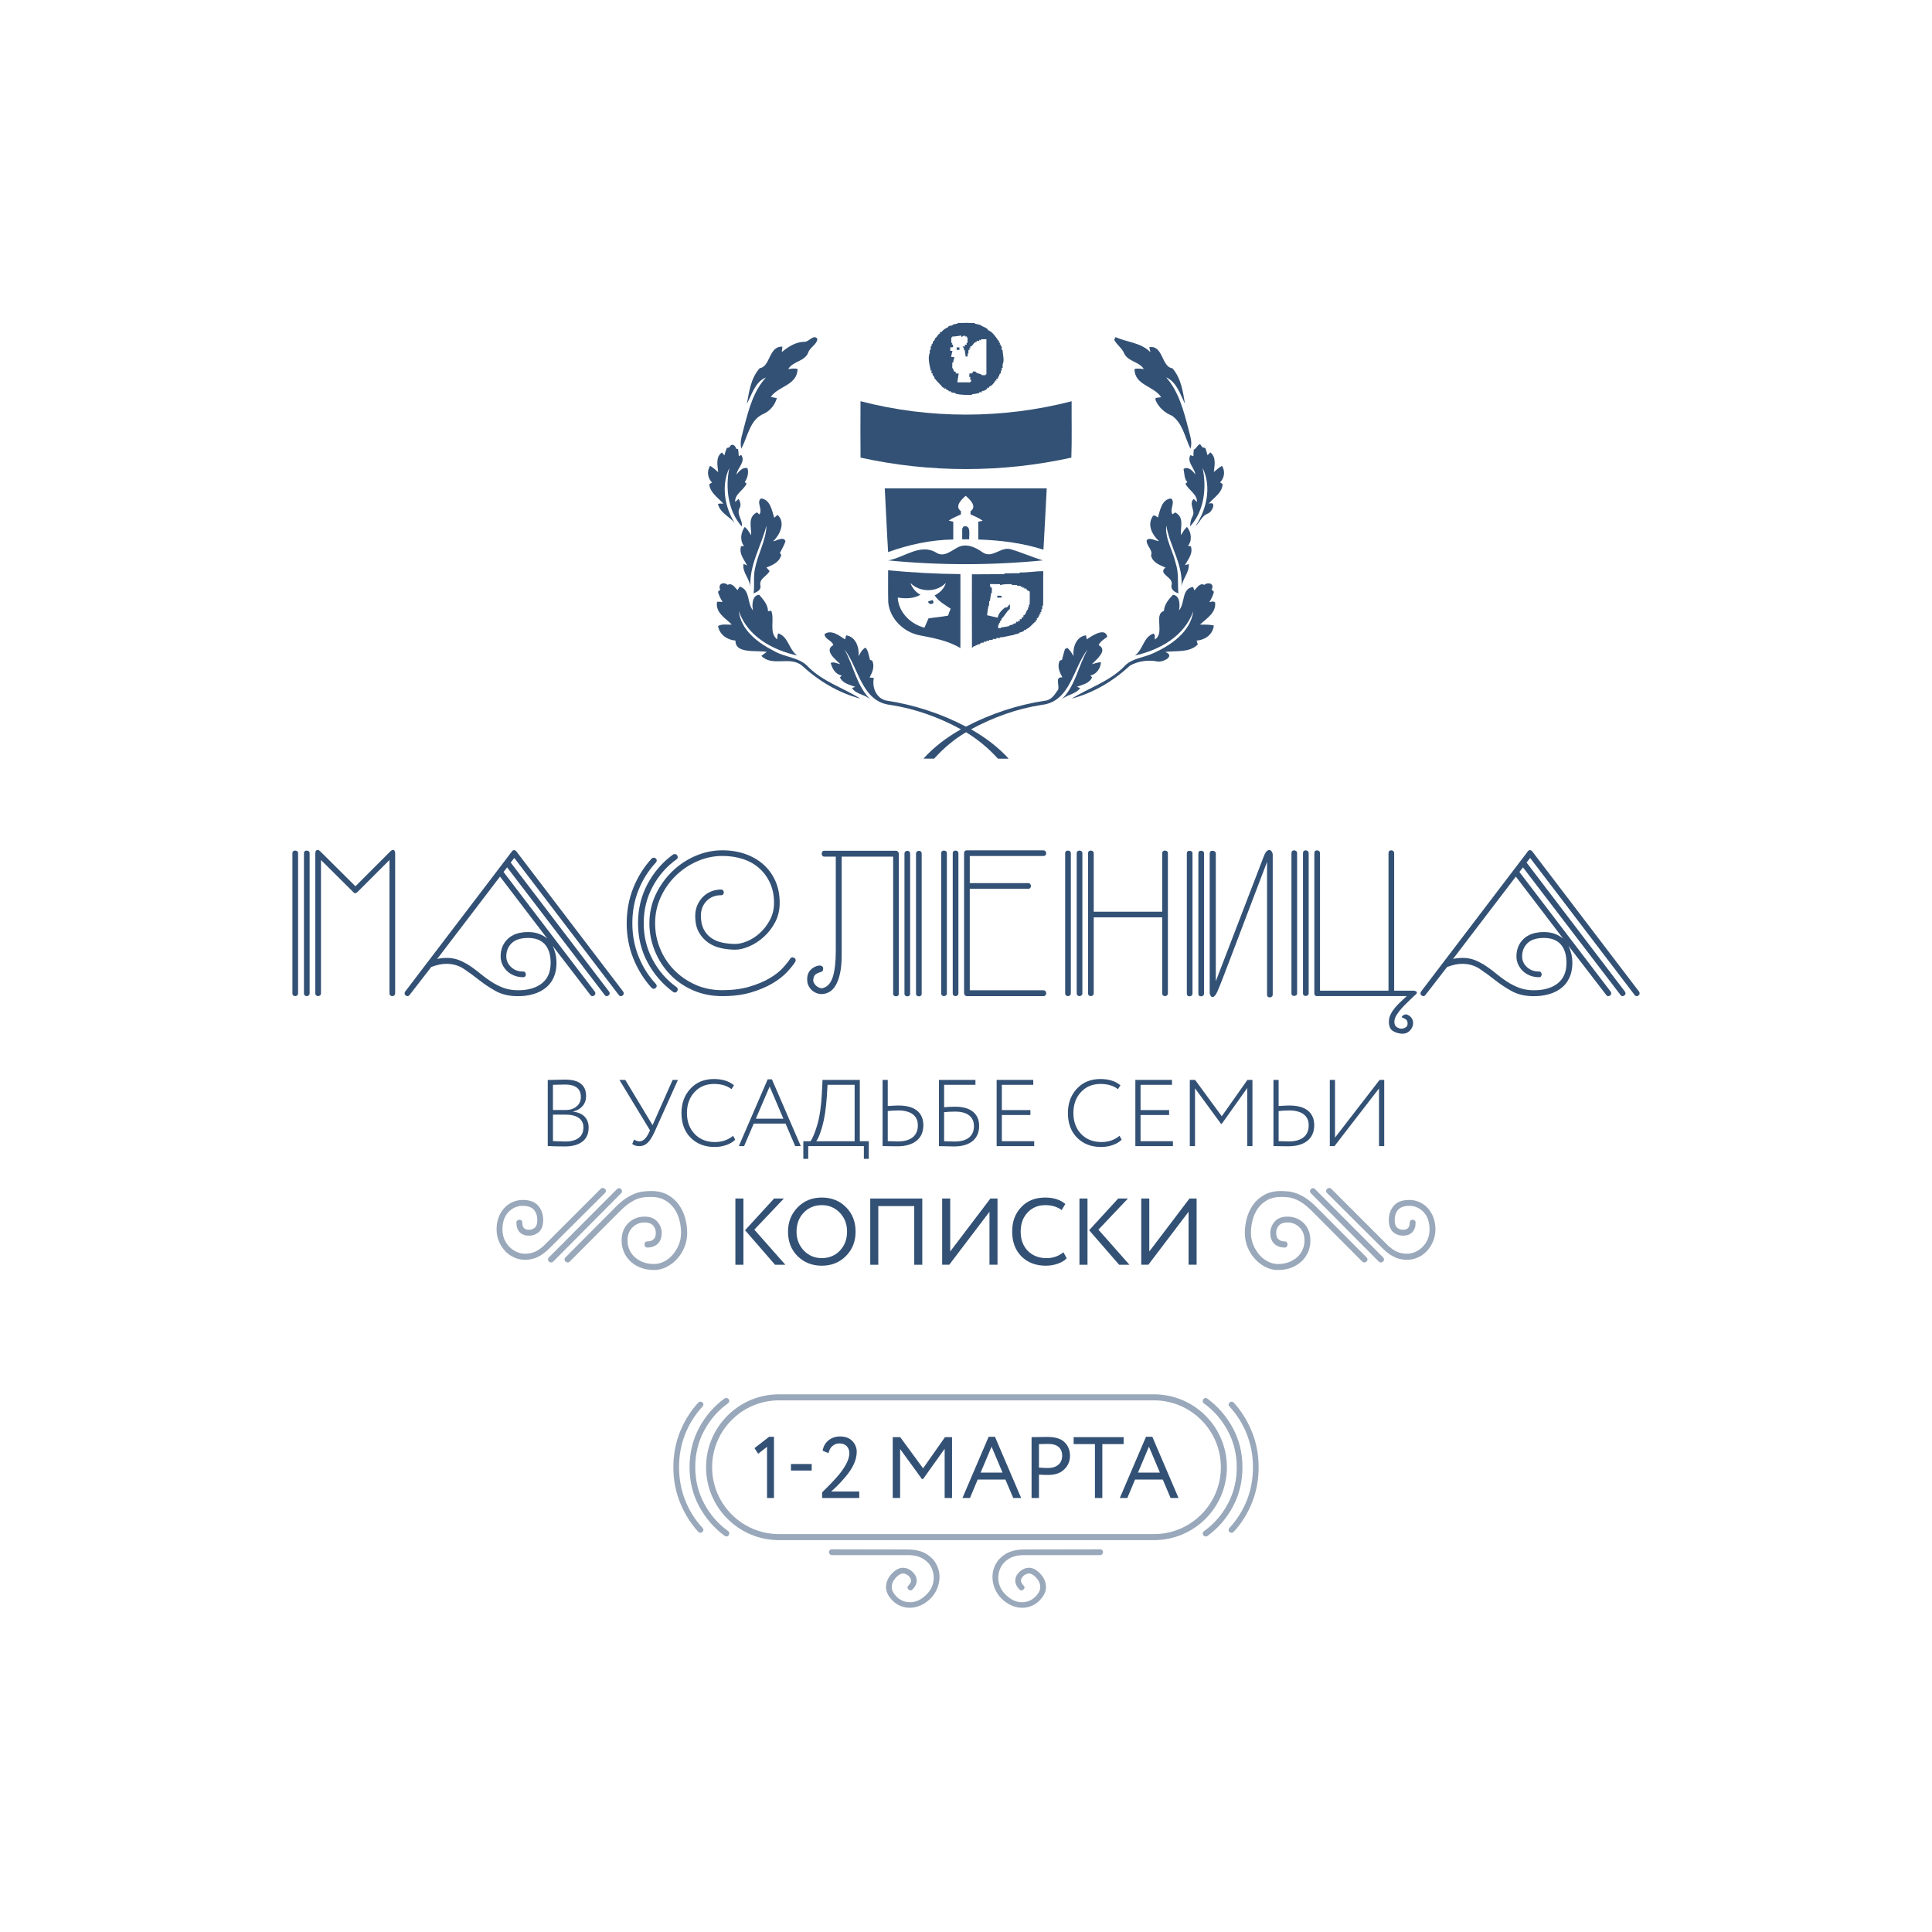 <?xml version="1.0" encoding="UTF-8"?>
<svg id="Layer_1" data-name="Layer 1" xmlns="http://www.w3.org/2000/svg" viewBox="0 0 800 800">
  <defs>
    <style>
      .cls-1 {
        opacity: .5;
      }

      .cls-2 {
        fill: #335175;
      }
    </style>
  </defs>
  <g>
    <path class="cls-2" d="m121.08,353.33c0-.41.12-.7.35-.87.23-.17.49-.26.78-.26s.57.09.83.26c.26.17.39.46.39.87v57.94c0,.41-.13.71-.39.91-.26.2-.54.3-.83.3s-.55-.1-.78-.3c-.23-.2-.35-.51-.35-.91v-57.94Zm7.13,57.94c0,.41-.13.71-.39.91-.26.2-.54.3-.83.3s-.55-.1-.78-.3c-.23-.2-.35-.51-.35-.91v-57.94c0-.41.12-.7.35-.87.23-.17.49-.26.78-.26s.57.09.83.26c.26.17.39.46.39.87v57.94Zm33.06-55.16l-13.31,13.31c-.29.29-.58.43-.87.43-.35,0-.61-.14-.78-.43l-13.4-13.31v55.16c0,.41-.13.71-.39.91-.26.2-.54.3-.83.3s-.55-.1-.78-.3c-.23-.2-.35-.51-.35-.91v-57.94c0-.93.35-1.39,1.04-1.39.29,0,.61.17.96.52l14.62,14.53,14.53-14.53c.35-.35.67-.52.96-.52.64,0,.96.46.96,1.39v57.94c0,.41-.13.71-.39.91-.26.2-.54.3-.83.3s-.55-.1-.78-.3c-.23-.2-.35-.51-.35-.91v-55.16Z"/>
    <path class="cls-2" d="m252.19,410.57c.17.29.26.52.26.7,0,.35-.13.64-.39.87-.26.23-.54.35-.83.35-.35,0-.64-.17-.87-.52l-40.37-52.81-1.48,1.91,37.76,49.5c.17.29.26.52.26.7,0,.35-.13.64-.39.87-.26.23-.54.35-.83.35-.35,0-.64-.17-.87-.52l-15.57-20.27c.46.99.84,2.06,1.13,3.22.29,1.16.43,2.44.43,3.83,0,2.26-.39,4.26-1.17,6-.78,1.74-1.89,3.18-3.31,4.31-1.42,1.13-3.1,1.99-5.05,2.57-1.94.58-4.08.87-6.39.87-3.6,0-6.66-.7-9.18-2.09-2.52-1.39-4.84-2.93-6.96-4.61-2.12-1.68-4.22-3.22-6.31-4.61-2.09-1.39-4.5-2.09-7.22-2.09-1.86,0-3.94.43-6.26,1.3l-8.96,11.57c-.29.35-.58.52-.87.52s-.57-.12-.83-.35c-.26-.23-.39-.52-.39-.87,0-.17.09-.41.26-.7l44.2-58.03c.23-.35.52-.52.87-.52s.67.17.96.52l44.2,58.03c.17.29.26.52.26.7,0,.35-.13.64-.39.87-.26.23-.54.35-.83.35-.35,0-.64-.17-.87-.52l-43.24-56.72-1.48,1.91,40.72,53.42Zm-45.15-47.59l-26.01,34.1c.7-.17,1.36-.29,2-.35.64-.06,1.28-.09,1.91-.09,1.97,0,3.75.33,5.35,1,1.59.67,3.12,1.49,4.57,2.48,1.45.99,2.87,2.06,4.26,3.22,1.39,1.16,2.86,2.23,4.39,3.22,1.54.99,3.19,1.81,4.96,2.48,1.77.67,3.78,1,6.05,1,4.18,0,7.47-.96,9.88-2.87,2.41-1.91,3.61-4.73,3.61-8.44,0-3.36-.8-5.93-2.39-7.7-1.6-1.77-3.9-2.65-6.92-2.65s-5.35.73-6.83,2.17c-1.48,1.45-2.22,3.28-2.22,5.48,0,1.68.65,3.15,1.96,4.39s2.97,1.87,5,1.87c.41,0,.7.13.87.39s.26.54.26.83-.09.55-.26.78c-.17.23-.46.35-.87.35-1.28,0-2.48-.22-3.61-.65-1.13-.43-2.12-1.04-2.96-1.83-.84-.78-1.51-1.7-2-2.74-.49-1.04-.74-2.17-.74-3.39,0-2.96.99-5.38,2.96-7.26,1.97-1.88,4.79-2.83,8.44-2.83,1.68,0,3.18.25,4.48.74,1.3.49,2.45,1.15,3.44,1.96l-19.58-25.67Z"/>
    <path class="cls-2" d="m271.59,357.15c-3.08,3.31-5.47,7.09-7.18,11.35-1.71,4.26-2.57,8.86-2.57,13.79s.85,9.45,2.57,13.75c1.71,4.29,4.1,8.09,7.18,11.4.23.35.35.61.35.78,0,.29-.13.57-.39.83-.26.26-.57.39-.91.39-.29,0-.58-.14-.87-.43-3.19-3.54-5.7-7.58-7.53-12.14-1.83-4.55-2.74-9.41-2.74-14.57s.91-10.11,2.74-14.66c1.83-4.55,4.33-8.57,7.53-12.05.29-.29.61-.44.96-.44.29,0,.57.12.83.35.26.23.39.52.39.87,0,.17-.12.44-.35.78Zm8.53-1.31c-4.12,2.96-7.41,6.73-9.87,11.31-2.47,4.58-3.7,9.63-3.7,15.14s1.23,10.48,3.7,15.09c2.46,4.61,5.76,8.4,9.87,11.35.35.29.52.61.52.96s-.12.65-.35.91c-.23.26-.52.39-.87.39-.23,0-.46-.09-.7-.26-4.41-3.25-7.93-7.32-10.57-12.22-2.64-4.9-3.96-10.31-3.96-16.23s1.32-11.34,3.96-16.27c2.64-4.93,6.16-8.99,10.57-12.18.17-.12.41-.17.7-.17.35,0,.64.13.87.39.23.26.35.54.35.83,0,.41-.17.73-.52.96Zm49.16,42.46c-.81,1.28-1.99,2.73-3.52,4.35-1.54,1.62-3.54,3.16-6,4.61-2.47,1.45-5.41,2.68-8.83,3.7-3.42,1.01-7.37,1.52-11.83,1.52s-8.56-.83-12.27-2.48c-3.71-1.65-6.89-3.87-9.53-6.66-2.64-2.78-4.7-6-6.18-9.66-1.48-3.65-2.22-7.45-2.22-11.4,0-4.18.86-8.09,2.57-11.75,1.71-3.65,3.97-6.86,6.79-9.61,2.81-2.75,6.03-4.92,9.66-6.48,3.62-1.57,7.35-2.35,11.18-2.35,3.42,0,6.58.51,9.48,1.52,2.9,1.02,5.41,2.47,7.53,4.35,2.12,1.89,3.77,4.16,4.96,6.83,1.19,2.67,1.78,5.68,1.78,9.05,0,3.02-.64,5.71-1.91,8.09-1.28,2.38-2.86,4.41-4.74,6.09-1.88,1.68-3.89,2.97-6,3.87-2.12.9-4.02,1.35-5.7,1.35-2.03,0-4.03-.22-6-.65-1.97-.44-3.74-1.2-5.31-2.31-1.57-1.1-2.84-2.54-3.83-4.31-.99-1.77-1.48-4.02-1.48-6.74,0-1.57.27-3,.83-4.31.55-1.31,1.3-2.45,2.26-3.44.96-.99,2.09-1.75,3.39-2.31,1.31-.55,2.71-.83,4.22-.83.41,0,.7.13.87.39.17.26.26.54.26.83s-.09.55-.26.78c-.17.23-.46.35-.87.35-2.44,0-4.44.8-6,2.39-1.57,1.6-2.35,3.64-2.35,6.13,0,2.2.38,4.04,1.13,5.52.75,1.48,1.78,2.68,3.09,3.61,1.31.93,2.83,1.58,4.57,1.96,1.74.38,3.57.57,5.48.57,1.45,0,3.1-.39,4.96-1.17,1.86-.78,3.6-1.91,5.22-3.39,1.62-1.48,3-3.28,4.13-5.39,1.13-2.12,1.7-4.48,1.7-7.09,0-2.96-.52-5.62-1.57-8-1.04-2.38-2.5-4.42-4.35-6.13-1.86-1.71-4.1-3.02-6.74-3.92-2.64-.9-5.55-1.35-8.74-1.35-3.54,0-6.98.73-10.31,2.17-3.34,1.45-6.31,3.44-8.92,5.96-2.61,2.52-4.7,5.48-6.26,8.87-1.57,3.39-2.35,7-2.35,10.83s.68,7.15,2.04,10.48c1.36,3.34,3.28,6.28,5.74,8.83,2.46,2.55,5.39,4.6,8.79,6.13,3.39,1.54,7.15,2.31,11.27,2.31s7.96-.48,11.18-1.44c3.22-.96,5.97-2.1,8.27-3.44,2.29-1.33,4.13-2.75,5.52-4.26,1.39-1.51,2.44-2.81,3.13-3.92.23-.35.55-.52.96-.52.35,0,.65.12.91.35.26.23.39.52.39.87,0,.17-.06.38-.17.61Z"/>
    <path class="cls-2" d="m340.15,411.62c-.7,0-1.41-.15-2.13-.43-.73-.29-1.36-.7-1.91-1.22-.55-.52-1-1.14-1.35-1.87-.35-.72-.52-1.52-.52-2.39-.06-1.68.41-3.04,1.39-4.09.99-1.04,2.2-1.65,3.65-1.83,1.04,0,1.57.44,1.57,1.31,0,.64-.19,1.04-.57,1.22-.38.17-.81.33-1.3.48-.49.15-.96.41-1.39.78-.43.38-.71,1.06-.83,2.04-.06.41.01.83.22,1.26.2.43.48.83.83,1.17.35.35.77.64,1.26.87.49.23,1.06.32,1.7.26l.09-.09c1.86-.52,3.19-2.06,4-4.61.81-2.61,1.22-6.21,1.22-10.79v-38.98h-4.7c-.41,0-.7-.13-.87-.39-.17-.26-.26-.54-.26-.83s.09-.57.26-.83c.17-.26.46-.39.87-.39h29.67c.29,0,.55.13.78.39.23.26.35.54.35.83v57.94c0,.41-.12.7-.35.87-.23.17-.49.26-.78.26s-.57-.09-.83-.26c-.26-.17-.39-.46-.39-.87v-56.72h-21.31v40.72c0,3.08-.23,5.64-.7,7.7-.46,2.06-1.07,3.71-1.83,4.96-.75,1.25-1.64,2.15-2.65,2.7-1.02.55-2.07.83-3.18.83Zm34.37-58.12c0-.4.13-.71.39-.91.26-.2.54-.3.83-.3s.55.1.78.3c.23.2.35.51.35.91v57.94c0,.41-.12.7-.35.87-.23.17-.49.26-.78.26s-.57-.09-.83-.26-.39-.46-.39-.87v-57.94Zm7.13,57.94c0,.41-.12.7-.35.87-.23.17-.49.26-.78.26s-.57-.09-.83-.26-.39-.46-.39-.87v-57.94c0-.4.13-.71.39-.91.26-.2.54-.3.83-.3s.55.1.78.3c.23.2.35.51.35.91v57.94Z"/>
    <path class="cls-2" d="m389.73,353.33c0-.41.12-.7.35-.87.23-.17.49-.26.78-.26s.57.09.83.26c.26.17.39.46.39.87v57.94c0,.41-.13.71-.39.91-.26.2-.54.3-.83.3s-.55-.1-.78-.3c-.23-.2-.35-.51-.35-.91v-57.94Zm7.13,57.94c0,.41-.13.71-.39.91-.26.2-.54.3-.83.3s-.55-.1-.78-.3c-.23-.2-.35-.51-.35-.91v-57.94c0-.41.12-.7.35-.87.23-.17.49-.26.78-.26s.57.09.83.26c.26.17.39.46.39.87v57.94Zm4.7-56.81v11.22h24.19c.41,0,.7.13.87.39s.26.54.26.83-.09.55-.26.78c-.17.23-.46.35-.87.35h-24.19v42.02h30.45c.4,0,.71.13.91.39.2.26.3.54.3.83s-.1.57-.3.83c-.2.26-.51.39-.91.39h-31.67c-.29,0-.55-.13-.78-.39-.23-.26-.35-.54-.35-.83v-57.94c0-.81.38-1.22,1.13-1.22h31.67c.4,0,.71.13.91.39.2.26.3.54.3.83s-.1.55-.3.78c-.2.23-.51.35-.91.35h-30.45Z"/>
    <path class="cls-2" d="m441.06,353.33c0-.41.12-.7.35-.87.23-.17.49-.26.78-.26s.57.09.83.26c.26.17.39.46.39.87v57.94c0,.41-.13.71-.39.91-.26.2-.54.3-.83.3s-.55-.1-.78-.3c-.23-.2-.35-.51-.35-.91v-57.94Zm7.13,57.94c0,.41-.13.71-.39.91-.26.2-.54.3-.83.3s-.55-.1-.78-.3c-.23-.2-.35-.51-.35-.91v-57.94c0-.41.12-.7.35-.87.23-.17.49-.26.78-.26s.57.09.83.26c.26.17.39.46.39.87v57.94Zm2.35-57.94c0-.41.12-.7.35-.87.23-.17.49-.26.78-.26s.57.09.83.26.39.46.39.87v24.19h28.36v-24.19c0-.41.12-.7.35-.87.23-.17.49-.26.78-.26s.57.09.83.26.39.46.39.87v57.94c0,.41-.13.71-.39.91s-.54.3-.83.3-.55-.1-.78-.3c-.23-.2-.35-.51-.35-.91v-31.41h-28.36v31.41c0,.41-.13.71-.39.91s-.54.3-.83.3-.55-.1-.78-.3c-.23-.2-.35-.51-.35-.91v-57.94Z"/>
    <path class="cls-2" d="m491.44,353.41c0-.75.38-1.13,1.13-1.13.29,0,.57.09.83.26.26.17.39.46.39.87v57.94c0,.41-.13.71-.39.91-.26.2-.54.3-.83.3-.75,0-1.13-.41-1.13-1.22v-57.94Zm7.13,57.94c0,.41-.13.71-.39.91-.26.2-.54.3-.83.3-.75,0-1.13-.41-1.13-1.22v-57.94c0-.75.38-1.13,1.13-1.13.29,0,.57.09.83.26.26.17.39.46.39.87v57.94Zm2.35-57.94c0-.75.38-1.13,1.13-1.13.29,0,.59.09.91.26.32.17.48.46.48.87v52.9l19.92-51.85c.41-1.04.83-1.74,1.26-2.09s.83-.48,1.17-.39c.35.09.64.33.87.74.23.41.35.78.35,1.13v57.94c0,.4-.13.71-.39.91-.26.2-.54.3-.83.3-.75,0-1.13-.41-1.13-1.22v-54.9c-3.54,9.28-6.51,17.1-8.92,23.45-2.41,6.35-4.39,11.59-5.96,15.7-1.57,4.12-2.78,7.29-3.65,9.53-.87,2.23-1.54,3.87-2,4.92-.64,1.45-1.26,2.23-1.87,2.35-.61.12-1.06-.38-1.35-1.48v-57.94Z"/>
    <path class="cls-2" d="m534.76,353.33c0-.81.38-1.22,1.13-1.22.29,0,.57.1.83.3.26.2.39.51.39.91v57.94c0,.41-.13.7-.39.87-.26.17-.54.26-.83.26-.75,0-1.13-.38-1.13-1.13v-57.94Zm7.13,57.94c0,.41-.13.7-.39.87-.26.17-.54.26-.83.26-.75,0-1.13-.38-1.13-1.13v-57.94c0-.81.38-1.22,1.13-1.22.29,0,.57.1.83.3.26.2.39.51.39.91v57.94Zm3.31,1.22c-.64-.12-.96-.49-.96-1.13v-58.03c0-.81.38-1.22,1.13-1.22.29,0,.57.1.83.3.26.2.39.51.39.91v56.9h28.36v-56.9c0-.81.38-1.22,1.13-1.22.29,0,.57.1.83.3.26.2.39.51.39.91v56.9h7.74c.75,0,1.28.17,1.57.52.29.35-.03.87-.96,1.57-.7.7-1.51,1.48-2.44,2.35-.93.87-1.83,1.78-2.7,2.74s-1.61,1.93-2.22,2.91c-.61.99-.91,1.94-.91,2.87,0,1.04.35,1.77,1.04,2.17.7.41,1.3.61,1.83.61.64,0,1.23-.17,1.78-.52.55-.35.83-.87.83-1.57,0-.64-.15-1.13-.44-1.48-.29-.35-.9-.7-1.83-1.04-.29-.12-.22-.36.22-.74.43-.38.97-.57,1.61-.57,1.22.46,2.01,1.14,2.39,2.04.38.9.44,1.8.17,2.7-.26.9-.78,1.68-1.57,2.35-.78.67-1.78.97-3,.91-1.51-.12-2.77-.52-3.78-1.22-1.02-.7-1.52-1.94-1.52-3.74,0-1.04.23-2.04.7-3,.46-.96,1.06-1.87,1.78-2.74.72-.87,1.52-1.71,2.39-2.52.87-.81,1.71-1.6,2.52-2.35h-37.32Z"/>
    <path class="cls-2" d="m672.83,410.57c.17.29.26.52.26.7,0,.35-.13.64-.39.87-.26.23-.54.35-.83.35-.35,0-.64-.17-.87-.52l-40.37-52.81-1.48,1.91,37.76,49.5c.17.29.26.52.26.7,0,.35-.13.64-.39.87-.26.23-.54.35-.83.35-.35,0-.64-.17-.87-.52l-15.57-20.27c.46.99.84,2.06,1.13,3.22.29,1.16.44,2.44.44,3.83,0,2.26-.39,4.26-1.17,6-.78,1.74-1.89,3.18-3.31,4.31-1.42,1.13-3.1,1.99-5.05,2.57s-4.08.87-6.39.87c-3.6,0-6.66-.7-9.18-2.09-2.52-1.39-4.84-2.93-6.96-4.61-2.12-1.68-4.22-3.22-6.31-4.61-2.09-1.39-4.5-2.09-7.22-2.09-1.86,0-3.95.43-6.26,1.3l-8.96,11.57c-.29.35-.58.52-.87.52s-.57-.12-.83-.35c-.26-.23-.39-.52-.39-.87,0-.17.09-.41.26-.7l44.2-58.03c.23-.35.52-.52.87-.52s.67.17.96.52l44.2,58.03c.17.29.26.52.26.7,0,.35-.13.64-.39.87-.26.23-.54.35-.83.35-.35,0-.64-.17-.87-.52l-43.24-56.72-1.48,1.91,40.72,53.42Zm-45.15-47.59l-26.01,34.1c.7-.17,1.36-.29,2-.35.64-.06,1.27-.09,1.91-.09,1.97,0,3.75.33,5.35,1,1.59.67,3.12,1.49,4.57,2.48,1.45.99,2.87,2.06,4.26,3.22,1.39,1.16,2.86,2.23,4.39,3.22,1.54.99,3.19,1.81,4.96,2.48,1.77.67,3.78,1,6.05,1,4.18,0,7.47-.96,9.87-2.87,2.41-1.91,3.61-4.73,3.61-8.44,0-3.36-.8-5.93-2.39-7.7-1.6-1.77-3.9-2.65-6.92-2.65s-5.35.73-6.83,2.17c-1.48,1.45-2.22,3.28-2.22,5.48,0,1.68.65,3.15,1.96,4.39s2.97,1.87,5,1.87c.4,0,.7.13.87.39.17.26.26.54.26.83s-.09.55-.26.78c-.17.23-.47.35-.87.35-1.28,0-2.48-.22-3.61-.65-1.13-.43-2.12-1.04-2.96-1.83-.84-.78-1.51-1.7-2-2.74-.49-1.04-.74-2.17-.74-3.39,0-2.96.99-5.38,2.96-7.26,1.97-1.88,4.79-2.83,8.44-2.83,1.68,0,3.17.25,4.48.74,1.3.49,2.45,1.15,3.44,1.96l-19.58-25.67Z"/>
  </g>
  <g>
    <g>
      <path class="cls-2" d="m396.54,133.77c2.36-.11,4.72-.1,7.07,0v.23c.77.17,1.55.36,2.33.55.8.81,2.87,1.05,3.21,2.17,1.85.7,3.21,2.8,4.34,4.48l.26-.11c-.03.22-.09.67-.12.89l.51-.1c-.05.2-.14.6-.18.8h.56c-.06.19-.17.54-.22.72h.49v1.57l.34-.15c.05,1.95.9,4.44.04,6.04,0,.49,0,.97,0,1.46l-.42.04c.02.28.07.83.1,1.11l-.47-.02c.02.28.05.83.06,1.1-.46.02-.83.82-.72,1.23-.45.19-.59.51-.42,1-.19,0-.58.03-.77.04.03.21.08.61.11.81l-.46-.16c-.31.98-1.71,2.48-2.6,2.62v.51c-.19-.02-.55-.07-.73-.1-.04.9-1.57,1.47-2.3,1.39l.07.53c-.29,0-.88-.02-1.17-.03l.06.34c-1,.25-2.02.43-3.04.52l.06.24c-2.28.1-4.58.06-6.83-.44l.1-.16c-.66-.4-2.17-.1-2.24-.99-.17.05-.5.15-.66.2.06-.79-1.34-.48-1.21-1.28-.18.05-.53.14-.7.19l-.04-.61-.42.21c-1.03-1.3-2.5-2.58-3.58-3.99.12-.84-1.26-1.33-.7-2.04h-.55c.01-.29.04-.88.05-1.17l-.32.13c-.53-2.37-1.36-5.52-.4-7.53-.02-.29-.05-.86-.06-1.15l.4.06.02-1.54.4.02c-.03-.21-.08-.61-.1-.82.63.12.51-1.01.84-1.41.56,0,.48-.85.78-1.2.78-.38,1.03-1.65,1.93-1.88-.22-.54-.01-.73.6-.6.54-.78,1.79-1.71,2.59-1.86.17-.7,1.22-.82,1.86-.85.27-.72,1.59-.49,2.26-.84v-.23Zm-2.27,5.56l.08.44-.45-.12v2.33s.45,0,.45,0c-.05.17-.15.51-.2.69l.5.03c-.01.35-.03.7-.04,1.05-.28.02-.84.06-1.12.09,0,.47,0,.95,0,1.42.23.01.68.05.91.06-.22.81-.42,1.63-.58,2.45.35.03,1.05.1,1.4.14-.16.75-.5,1.46-.53,2.23l-.36-.02c0,.74-.01,1.49-.02,2.23.68.38.39,1.88,1.45,1.55,0,.18,0,.53,0,.71.31.02.92.06,1.22.08-.18,1.21-.42,2.41-.58,3.63,1.8-.02,3.6-.02,5.4.02l-.06-.37.38.05v-.85s-.41.09-.41.09c.02-.29.07-.88.09-1.18l-.44.04c.01-.49.03-.98.05-1.47.28,0,.85-.02,1.13-.02l-.11-.51.47.24v-.58c.35.03.71.07,1.08.1.51,1.03,2.14.67,2.61,1.46.39,0,1.16,0,1.55,0l-.06-.37.37.04c-.03-4.85-.03-9.7,0-14.55-.75,0-1.51.01-2.25.02l.04.48c-.19-.07-.55-.21-.74-.28v.54c-.3-.01-.88-.05-1.16-.06l.12.48c-1.36-.23-1.54,1.84-2.73,1.85.02.19.07.57.09.76l-.49-.08c.03.21.1.62.14.83l-.45-.12c-.01.51-.02,1.02-.03,1.54l-.38.03c.03.28.09.84.12,1.12-.22.02-.64.07-.86.09-.16-.91-.31-1.82-.42-2.74h-.37c.34-.6-.22-1-.54-1.45.26,0,.77-.01,1.02-.01,0-.18-.02-.55-.02-.73h.79c-.04-.21-.1-.59-.14-.78l.44.05c0-.77.01-1.54.02-2.31l-.4.04v-.52c-.15.04-.48.13-.64.18l-.12-.53c-.48.23-.95.47-1.42.7v-.63c-1.26.12-2.49.45-3.77.42Z"/>
      <path class="cls-2" d="m396.14,143.84c.38,0,.76,0,1.14,0,0,.34.01.69.02,1.03-.4,0-.79,0-1.18.01,0-.35.01-.7.02-1.04Z"/>
      <path class="cls-2" d="m356.32,166.13c28.51,7.42,58.9,7.38,87.42.02-.06,7.78.16,15.57-.12,23.34-28.65,6.34-58.64,6.31-87.29,0-.07-7.78-.05-15.57-.01-23.35Z"/>
      <path class="cls-2" d="m422.24,237.04c3.27.12,6.49-.57,9.76-.5-.09,4.75.02,9.51-.07,14.26l-.34-.04c0,.53,0,1.05-.01,1.58l-.4-.11c0,.29.02.89.03,1.18h-.43c.03.21.09.6.13.79l-.48-.13c.02.2.06.61.07.81h-.51c.04.19.14.54.19.72l-.59.03.24.45-.54-.13c.03.2.09.6.12.81h-.59l.22.42c-1.43.96-2.5,2.79-4.23,3.38l.15.38c-.21-.04-.63-.11-.84-.15.06.87-1.58.85-2.23,1.34l.09.14c-.77.19-1.54.39-2.31.57v.16c-1.91.12-3.7.91-5.63.91l.03.29h-1.52l.03.38c-.51,0-1.01,0-1.52,0l.02.37c-.52,0-1.04,0-1.56,0l.14.41c-.3-.01-.9-.04-1.2-.05v.44c-.28-.02-.86-.05-1.15-.07l.09.46c-.57-.15-1.52.02-1.67.64-.25.01-.77.03-1.03.04l-.02.45c-.17-.05-.51-.15-.68-.19l-.04.54c-.68-.37-1.04.34-1.49.71-.06-10.17-.03-20.34-.01-30.52,4.49.04,8.97-.1,13.46-.09v-.3c2.12,0,4.23-.09,6.35-.08l-.03-.28Zm-12.28,5.96l.48-.09-.19.51.49-.1c-.02.75-.04,1.51-.06,2.26l-.26-.04c-.16,1.14-.39,2.27-.55,3.41l-.28-.07c-.01.63-.02,1.27-.03,1.9h-.24c-.24,1.32-.49,2.63-.6,3.97,1.48.31,2.92.73,4.41,1.01.32-1.93,1.84-3.26,3.11-4.26,1.03.42,1.26-1.09,1.98-1.18-.03.62-.05,1.24-.07,1.86-1.35.9-2.07,2.84-3.28,3.85-.31.31-.2,1.46-.86,1.07.04.21.11.62.15.83l-.52-.12c.04.22.11.67.15.89l-.43-.15c0,.39-.02,1.16-.03,1.55.29,0,.87,0,1.16,0l-.06-.28c1.13-.12,2.26-.32,3.37-.54.24-.56,1.33-.47,1.89-.79l-.1-.33c.22.03.64.09.86.12l-.1-.54.45.24v-.59c.18.05.54.15.72.2v-.51c.17.01.54.04.73.06,0-.19.01-.58.02-.77.19,0,.57.02.76.03,0-.19,0-.57,0-.76.19,0,.57,0,.77,0-.02-.19-.06-.56-.09-.74,1.2-.28,1.1-2.13,2.04-2.69-.04-.16-.13-.47-.18-.62l.48-.05c-.02-.28-.07-.85-.09-1.13l.39.05c.06-1.82.09-3.65.04-5.47-.35-.32-.71-.49-1.1-.52-.09-.21-.28-.62-.38-.83-.19.04-.58.11-.78.15v-.55c-.17.04-.53.14-.7.19l-.03-.56c-.2.05-.6.16-.79.21l.1-.48c-.52,0-1.04-.01-1.55-.01l.02-.34c-.75-.01-1.49-.03-2.23-.04l-.03-.32c-1.62-.03-3.26-.04-4.84.37l.02-.37c-1.38,0-2.77-.01-4.14-.04,0,.39.01.78.02,1.17Z"/>
      <path class="cls-2" d="m412.96,246.65c.59.02,1.18.04,1.77.07,0,.18,0,.53.01.7-.6.02-1.2.05-1.8.07,0-.21.02-.63.03-.85Z"/>
    </g>
    <g>
      <path class="cls-2" d="m333.13,141.53c1.86.08,3.83-3.34,5.33-1.21-.22,2.45-3.13,3.44-3.82,5.75-1.49,3.66-6.41,3.5-8.25,6.77,1.27-.18,2.58-.41,3.85-.05-.08,6.75-7.96,7.02-11.07,11.57.83.19,1.67.34,2.51.5-.8,2.75-2.74,5.23-5.36,6.44-5.89,2.38-6.62,9.5-9.37,14.46-.79-3.22.61-6.38,1.3-9.48,1.86-7.04,3.86-14.5,8.92-19.98-4.47,1.77-5.81,7.02-7.9,10.91.9-5.1,1.7-10.81,5.33-14.75,4.41-.59,3.72-9.27,9.38-8.91-.06.75-.16,1.51-.27,2.26,2.67-2.24,5.81-4.26,9.42-4.28Z"/>
      <path class="cls-2" d="m461.94,139.59c4.69,2.15,10.5,2.22,14.43,6.26-.16-.7-.32-1.4-.47-2.09,5.76-.98,5.06,8.28,9.55,8.72,3.54,3.98,4.41,9.61,5.21,14.71-1.96-3.97-3.45-8.98-7.78-10.95,5.24,5.96,7.25,13.86,9.21,21.35.63,2.67,1.75,5.48.86,8.23-2.29-4.63-3.19-10.59-7.68-13.69-3.07-1.23-5.61-3.53-6.85-6.63.04-.19.12-.56.16-.74.75-.09,1.49-.18,2.24-.28-2.97-4.69-11.1-4.92-11.03-11.73,1.27-.26,2.56-.06,3.84.05-1.91-3.09-6.5-3.03-8.12-6.42-.86-2.27-3.1-3.54-4.14-5.69.13-.27.41-.82.55-1.09Z"/>
      <path class="cls-2" d="m302.05,185.22c.76-1.83,2.42-.99,2.8.61.19.03.56.09.75.12.17.97.27,1.95.32,2.93.34-.17.67-.33,1.01-.5,1.97,2.86-1.62,5.31-1.95,8.11,1.08-1.37,2.52-3.15,4.51-2.64.64,1.82.01,4.16-1.1,5.77.19.16.56.47.75.63-1.22,2.78-4.95,4.25-4.73,7.6.48-.42.96-.85,1.44-1.27.71,1.18,1.1,2.61.37,3.88-1.36,2.61,1.49,4.87.91,7.54-5.73-6.58-6.81-15.92-5.14-24.21-3.63,7.63-1.76,17.22,3.03,23.97-2.01-3.68-6.77-4.87-7.73-9.12.75-.16,1.51-.15,2.26-.07-2.2-2.49-5.47-4.43-5.87-8.05.38-.25.76-.49,1.15-.73-1.82-1.86-2.25-4.71-.76-6.91,1.19.78,2.28,1.67,3.32,2.63-.28-2.77-1.15-6.22,1.52-8.16.35.4.7.79,1.04,1.2.28-1.03.61-2.04.99-3.03.28-.07.83-.22,1.11-.29Z"/>
      <path class="cls-2" d="m494.29,186.22c1.16-.48,1.42-1.93,2.64-2.33.31.44.63.88.95,1.33.41.1.81.2,1.22.3.35.99.66,1.99.91,3.01.37-.41.75-.81,1.13-1.22,2.61,2,1.75,5.35,1.49,8.14,1.07-.93,2.16-1.85,3.39-2.57,1.36,2.24,1.02,4.99-.8,6.85.35.23.7.47,1.05.72-.19,3.72-3.71,5.56-5.8,8.16,3.52-1.35,1.53,3.43-.36,4.06-2.48.87-3.18,3.6-5.07,5.15,4.66-6.83,6.71-16.43,2.93-24.05,1.73,8.26.71,17.74-5.16,24.2.02-1.44.27-2.87.96-4.14,1.45-2.35-1.75-5.07.51-7.24.45.42.9.85,1.35,1.28.14-3.34-3.48-4.85-4.77-7.58.2-.16.6-.48.81-.63-1.38-1.5-1.18-3.62-1.59-5.47,1.97-1.24,3.81.82,4.9,2.28-.35-2.8-3.6-5.05-2.09-8,.43.13.85.26,1.28.4.01-.88.05-1.76.14-2.64Z"/>
      <path class="cls-2" d="m366.37,202.21c22.35,0,44.71,0,67.06,0-.47,8.47-.85,16.95-1.36,25.41-8.71-2.81-17.87-3.93-26.99-4.22,0-2.45.02-4.91-.02-7.36.62-.14,1.24-.28,1.86-.43-1.54-1.14-3.34-1.8-5.05-2.64v-1.26c2.86-2.02-.25-4.88-1.99-6.42-1.69,1.49-4.75,4.35-1.99,6.36,0,.44.01.88.02,1.33-1.7.83-3.52,1.47-5.04,2.62.62.16,1.24.3,1.86.44-.03,2.45,0,4.9-.01,7.35-9.21.15-18.32,2.1-26.97,5.22-.55-8.8-.91-17.62-1.39-26.42Z"/>
      <path class="cls-2" d="m314.4,213.05c1.63-2.05-1.42-5.18.76-6.66,3.82.45,4.45,5.01,5.44,8,.47-.4.93-.79,1.39-1.19,3.44,3.23.91,8.24-1.86,10.97,1.55-.26,4.26-2.2,5.12-.07-.54,1.73-1.54,3.28-2.32,4.91.14.18.42.53.57.71-.62,3-3.58,4.29-6.14,5.28.44.47.88.95,1.31,1.44-1.05,2.18-4.35,3.07-3.82,5.95.48,1.89-1.41,2.75-2.83,3.31.54-3.4-.18-6.89.62-10.27,1.11-6.06,4.58-11.6,4.73-17.82-2.18,8.63-7.35,16.67-6.61,25.95-.03-3.69-3.54-6.5-2.89-10.04.5.19.99.39,1.49.59-1.29-2.49-3.46-4.86-2.51-7.91.31-.03.92-.1,1.22-.13-1.83-2.39-1.28-5.51.29-7.87,1.21.88,1.87,2.23,2.69,3.43.11-3.36-1.56-7.59,2.43-9.48.31.29.61.59.91.89Z"/>
      <path class="cls-2" d="m479.46,214.29c.9-2.99,1.63-7.6,5.46-7.89,1.95,1.62-.81,4.5.6,6.58.36-.26.72-.53,1.09-.79,3.94,1.97,2.07,6.08,2.4,9.4.73-1.2,1.44-2.44,2.47-3.42,1.83,2.2,2.26,5.53.44,7.88.29.03.88.1,1.17.13,1.04,3.01-1.12,5.42-2.46,7.85.4-.12,1.21-.35,1.61-.46.35,3.59-2.93,6.38-3.1,10.07,1.17-9.37-4.69-17.14-6.22-26.01-.6,5.25,2.71,10.36,3.88,15.5,1.4,4.07.75,8.37,1.15,12.57-1.68-.54-3.36-1.68-2.79-3.7.72-3.07-5.9-4.31-2.55-7-2.4-.99-5.45-2.14-5.98-5.03.9-2.23-2.09-4.03-1.79-6.32,1.42-1.34,3.43.34,5.07.41-2.7-2.46-4.91-6.5-2.74-10.03.46-1.25,1.61-.2,2.27.26Z"/>
      <path class="cls-2" d="m398.98,218.02c3.24-.81,2.23,3.39,2.35,5.29-.97,0-1.94,0-2.91,0,0-1.47,0-2.94.02-4.42.13-.22.41-.66.54-.88Z"/>
      <path class="cls-2" d="m396.86,226.51c3.56-1.64,7.26.22,10.15,2.29,4.02,2.6,7.53-2.73,11.7-1.31,4.43,1.3,8.67,3.2,13.09,4.56-21.27,2.08-42.74,2.08-64.02,0,6.62-1.16,13.44-7.31,20.05-3.11,3.29,1.93,6.22-1.09,9.02-2.42Z"/>
      <path class="cls-2" d="m367.76,236.15c9.95.93,19.94,1.5,29.93,1.57-.01,10.22.01,20.43-.01,30.65-5.18-3.16-11.26-4.2-17.12-5.35-6.46-1.33-12.09-6.84-12.75-13.53-.14-4.44-.03-8.89-.06-13.34Zm9.2,5.21c.75,2.09,2.2,3.87,4.17,4.92-2.82,1.64-6.25,1.67-9.39,1.15.28,6.08,5.34,11.04,11.05,12.48.56-1.28,1.14-2.56,1.68-3.85,2.7-.44,5.43-.61,8.11-1.15.3-.98.68-1.92,1.07-2.86-2.38-1.61-5.07-3.02-6.62-5.54,2.17-1.01,3.95-2.84,4.65-5.15-3.89,4.04-10.82,4-14.73.01Z"/>
      <path class="cls-2" d="m298.24,244.26c-1.1-2.39,1.24-3.57,3.09-2.07,1.76-1.02,2.99,1.1,4.05,2.18.29-.5.59-1,.91-1.48,4.45,1.32,2.98,6.95,5.52,9.88-.5-2.23-.39-6.3,2.55-6.49,1.62,1.9,3.68,4.09,3.63,6.81.45-.07.9-.14,1.35-.2,1.55,3.81-1.12,9.01,2.5,11.89.04-.86-.08-1.79.49-2.51,4.17,1.48,4.31,6.68,7.75,9.15-10.16-2.22-20.67-7.98-24.12-18.4.75,7.87,7.91,13.16,14.44,16.49,4.6,2.78,10.75,2.53,14.44,6.81,6.08,5.98,14.37,8.55,21.43,12.97-9.15-2.39-17.43-7.42-24.33-13.81-5.07-3.88-12.2.71-16.68-3.9.73-.57,1.49-1.1,2.25-1.63-4.03-.8-13.14.94-12.96-4.7-3.45-.28-6.62-2.46-7.22-6.02,1.69-1.01,3.83-.46,5.71-.6-2.67-2.68-6.94-4.98-6.11-9.47.76,0,1.52.03,2.28.07-.84-1.3-1.54-2.7-1.93-4.21.24-.19.72-.58.96-.78Z"/>
      <path class="cls-2" d="m498.65,242.19c1.66-1.35,4.4-.51,3.06,1.93.31.31.63.62.95.94-.34,1.54-1.1,2.94-1.9,4.28.4-.07,1.2-.23,1.6-.31.2.1.59.29.79.39.51,4.38-3.56,6.62-6.25,9.21,1.91-.01,3.83-.03,5.71.35-.31,3.68-3.62,6.03-7.11,6.26.16.55.31,1.09.47,1.64-3.64,3.53-8.93,2.45-13.47,3.08,4.22,1.59-.55,4.21-3.03,3.99-3.82-.83-8.11-.26-11.53,1.63-6.86,6.36-15.12,11.34-24.23,13.71,7.13-4.4,15.43-7.04,21.54-13.05,3.13-3.73,8.28-3.84,12.41-5.8,7.3-3.34,15.33-8.78,16.45-17.39-3.59,10.33-13.98,16.16-24.18,18.38,3.44-2.45,3.53-7.73,7.74-9.1.13.17.38.52.51.69-.01.59-.01,1.19-.01,1.78,4.35-2.52-.62-10.47,3.79-11.81.12-2.65,2.01-4.91,3.71-6.69,2.92.19,3,4.25,2.52,6.46,2.58-2.85,1-9.11,5.83-9.71.18.47.36.93.55,1.4,1.11-1.08,2.27-3.27,4.08-2.25Z"/>
      <path class="cls-2" d="m384.3,249.1c.57-.22,1.14-.43,1.72-.64,1.77,1.49-1.4,2.47-1.72.64Z"/>
      <path class="cls-2" d="m341.45,262.53c2.89-1.96,6.04.69,8.46,2.23.15-.56.31-1.12.47-1.68,4.04.59,5.46,5.05,5.13,8.6.78-1.31,1.46-2.8,2.9-3.52,1.2,1.42,1.32,3.34,1.85,5.06.23.09.69.27.91.36,1.13,2.36.04,4.85-1.09,6.97.58.04,1.17.09,1.75.15-.79,3.87.91,8.4,5.08,9.37,11.52,1.74,22.76,5.39,33.07,10.81,10.27-5.36,21.42-9.05,32.88-10.76,2.54-.26,3.95-2.62,5.26-4.53.72-1.74-1.48-5.4,1.79-5.11-1.13-2.09-2.29-4.57-1.09-6.9.23-.09.7-.27.93-.36.37-1.49.77-2.98,1.22-4.45.24-.13.73-.38.97-.51,1.14.91,1.86,2.18,2.58,3.41-.37-3.57,1.07-8.1,5.18-8.59.09.55.18,1.11.28,1.67,2.16-1.46,7.67-5.17,8.52-1.08-1.29,1.05-2.89,1.85-3.57,3.47,4.01,2.09-.94,5.92-2.82,7.9,1.24-.36,2.48-.78,3.79-.83-.21,2.54-1.8,4.98-4.42,5.49.18.19.55.57.73.76-1.14,2.59-3.97,3.04-6.32,3.93.34.13,1.03.39,1.37.52-1.87,2.69-5.76,2.69-8.08,5.08,6.19-5.64,7.17-14.17,11.23-21.1-6.08,7.56-7.09,21.66-19.05,22.99-10.27,1.58-20.17,5.16-29.28,10.12,5.77,3.24,11.12,7.26,15.6,12.14-1.49.04-2.98.03-4.47,0-3.84-4.26-8.29-7.97-13.2-10.94-4.94,2.93-9.37,6.67-13.2,10.94-1.48.02-2.96.03-4.44,0,4.43-4.91,9.78-8.9,15.53-12.14-9.05-4.98-18.92-8.5-29.13-10.1-12.03-1.27-13.13-15.36-19.13-23.07,3.93,6.99,5.04,15.45,11.14,21.15-2.24-2.47-6.27-2.31-8-5.11.34-.11,1.03-.34,1.38-.45-2.36-.91-5.18-1.37-6.36-3.93.18-.19.56-.58.74-.78-2.63-.48-3.93-2.84-4.57-5.2,1.32-.63,2.67.31,3.98.5-1.96-1.93-6.88-5.67-2.9-7.89-.54-2.07-3.67-2.36-3.58-4.58Z"/>
    </g>
  </g>
  <g>
    <path class="cls-2" d="m226.81,474.55v-27.35c3.63-.1,6.03-.16,7.21-.16,5.77,0,8.66,2.26,8.66,6.78,0,1.67-.48,3.06-1.45,4.17-.97,1.11-2.26,1.86-3.88,2.25v.08c2.04.24,3.61.92,4.72,2.06,1.11,1.14,1.67,2.64,1.67,4.53,0,2.56-.87,4.5-2.61,5.82-1.74,1.32-4.12,1.98-7.15,1.98-2.87,0-5.26-.05-7.17-.16Zm7.13-25.47c-1.12,0-2.78.04-4.98.12v10.42h5.33c1.8,0,3.28-.48,4.43-1.45,1.2-.97,1.8-2.27,1.8-3.92,0-3.45-2.19-5.17-6.58-5.17Zm.24,12.46h-5.21v10.97c2.61.11,4.31.16,5.09.16,2.43,0,4.29-.5,5.58-1.49,1.29-.99,1.94-2.46,1.94-4.39,0-1.67-.64-2.96-1.92-3.88-1.28-.91-3.11-1.37-5.49-1.37Z"/>
    <path class="cls-2" d="m278.53,447.16h2.19l-9.56,21.24c-.97,2.19-1.94,3.77-2.92,4.74-.98.97-2.12,1.45-3.43,1.45s-2.26-.3-3.02-.9l.78-1.84c.73.5,1.46.75,2.19.75,1.49,0,2.78-1.15,3.88-3.45l.51-1.1-12.66-20.88h2.43l11.29,18.73,8.31-18.73Z"/>
    <path class="cls-2" d="m303.57,470.32l.86,1.61c-.94.94-2.17,1.68-3.7,2.21-1.53.54-3.13.8-4.8.8-4.08,0-7.39-1.28-9.95-3.84-2.53-2.53-3.8-5.94-3.8-10.23,0-4.05,1.23-7.39,3.68-10.03,2.45-2.69,5.71-4.04,9.76-4.04,3.47,0,6.24.86,8.31,2.59l-1.02,1.61c-1.85-1.44-4.27-2.16-7.25-2.16-3.34,0-6.05,1.14-8.11,3.41-2.06,2.22-3.1,5.09-3.1,8.62s1.07,6.48,3.21,8.7c2.14,2.22,4.95,3.33,8.42,3.33,2.87,0,5.37-.86,7.48-2.59Z"/>
    <path class="cls-2" d="m308.12,474.59h-2.19l11.95-27.66h1.76l11.95,27.66h-2.31l-4-9.33h-13.17l-4,9.33Zm16.26-11.36l-5.68-13.32-5.72,13.32h11.4Z"/>
    <path class="cls-2" d="m334.68,479.84h-2.04v-7.29h2.94c.89-1.15,1.83-3.38,2.82-6.7,1.02-3.47,1.66-7.88,1.92-13.2l.27-5.49h15.44v25.39h3.72v7.29h-2.04v-5.25h-23.04v5.25Zm7.99-30.64l-.31,5.02c-.34,4.96-.97,9.04-1.88,12.22-.89,3.13-1.72,5.17-2.51,6.11h15.91v-23.35h-11.21Z"/>
    <path class="cls-2" d="m365.44,447.16h2.16v10.81c2.09-.13,3.57-.2,4.43-.2,3.39,0,5.96.71,7.7,2.12,1.74,1.41,2.61,3.42,2.61,6.03,0,2.79-.95,4.95-2.84,6.46-1.89,1.52-4.55,2.27-7.97,2.27-1.25,0-2.34-.01-3.25-.04-.91-.03-1.85-.04-2.82-.04v-27.43Zm6.47,12.66c-1.57,0-3,.08-4.31.24v12.46c2.43.08,3.81.12,4.15.12,2.69,0,4.75-.57,6.17-1.71,1.42-1.14,2.14-2.79,2.14-4.96,0-1.99-.7-3.51-2.1-4.57-1.4-1.06-3.42-1.59-6.05-1.59Z"/>
    <path class="cls-2" d="m388.79,474.59v-27.43h15.12v2.04h-12.97v9.29c1.59-.16,3.13-.23,4.62-.23,3.16,0,5.6.69,7.31,2.08,1.71,1.38,2.57,3.33,2.57,5.84,0,2.74-.92,4.85-2.74,6.33-1.83,1.48-4.41,2.21-7.76,2.21-.44,0-1.58-.03-3.41-.08-.91-.03-1.83-.04-2.74-.04Zm6.7-14.3c-1.67,0-3.19.08-4.55.24v12.03c2.59.08,4.02.12,4.31.12,2.64,0,4.64-.55,6-1.65,1.36-1.1,2.04-2.68,2.04-4.74,0-1.91-.67-3.38-2-4.43s-3.27-1.57-5.8-1.57Z"/>
    <path class="cls-2" d="m428.25,474.59h-15.56v-27.43h15.16v2.04h-13.01v10.46h11.83v2.04h-11.83v10.85h13.4v2.04Z"/>
    <path class="cls-2" d="m463.59,470.32l.86,1.61c-.94.94-2.17,1.68-3.7,2.21s-3.13.8-4.8.8c-4.08,0-7.39-1.28-9.95-3.84-2.53-2.53-3.8-5.94-3.8-10.23,0-4.05,1.23-7.39,3.68-10.03,2.46-2.69,5.71-4.04,9.76-4.04,3.47,0,6.24.86,8.31,2.59l-1.02,1.61c-1.86-1.44-4.27-2.16-7.25-2.16-3.34,0-6.05,1.14-8.11,3.41-2.06,2.22-3.1,5.09-3.1,8.62s1.07,6.48,3.21,8.7c2.14,2.22,4.95,3.33,8.42,3.33,2.87,0,5.37-.86,7.48-2.59Z"/>
    <path class="cls-2" d="m485.69,474.59h-15.56v-27.43h15.16v2.04h-13.01v10.46h11.83v2.04h-11.83v10.85h13.4v2.04Z"/>
    <path class="cls-2" d="m494.82,474.59h-2.15v-27.43h2.19l11.05,15.05,10.62-15.05h2.08v27.43h-2.15v-24.06l-10.54,14.81h-.35l-10.74-14.69v23.94Z"/>
    <path class="cls-2" d="m527.3,447.16h2.15v10.81c2.09-.13,3.57-.2,4.43-.2,3.4,0,5.96.71,7.7,2.12,1.74,1.41,2.61,3.42,2.61,6.03,0,2.79-.95,4.95-2.84,6.46-1.89,1.52-4.55,2.27-7.97,2.27-1.25,0-2.34-.01-3.25-.04-.92-.03-1.86-.04-2.82-.04v-27.43Zm6.46,12.66c-1.57,0-3,.08-4.31.24v12.46c2.43.08,3.81.12,4.15.12,2.69,0,4.75-.57,6.17-1.71,1.42-1.14,2.14-2.79,2.14-4.96,0-1.99-.7-3.51-2.1-4.57-1.4-1.06-3.42-1.59-6.05-1.59Z"/>
    <path class="cls-2" d="m571.03,450.69l-18.46,23.9h-1.92v-27.43h2.15v23.9l18.46-23.9h1.92v27.43h-2.16v-23.9Z"/>
    <path class="cls-2" d="m307.84,523.71h-3.33v-27.43h3.33v27.43Zm12.7-27.43h4.04l-12.23,12.89,12.85,14.54h-4.27l-12.42-14.3,12.03-13.13Z"/>
    <path class="cls-2" d="m326.3,509.99c0-3.97,1.32-7.31,3.96-10.03,2.64-2.72,5.98-4.08,10.03-4.08s7.35,1.32,9.99,3.96c2.66,2.64,4,6.02,4,10.15s-1.33,7.39-4,10.11c-2.66,2.66-5.99,4-9.99,4s-7.34-1.32-10.03-3.96c-2.64-2.64-3.96-6.02-3.96-10.15Zm3.53,0c0,3.08,1,5.7,3.02,7.84,2.01,2.09,4.49,3.13,7.44,3.13s5.59-1.04,7.52-3.13c1.96-2.09,2.94-4.7,2.94-7.84s-1.01-5.75-3.02-7.84c-2.01-2.09-4.49-3.13-7.44-3.13s-5.5,1.03-7.48,3.1c-1.99,2.06-2.98,4.69-2.98,7.88Z"/>
    <path class="cls-2" d="m381.9,523.71h-3.33v-24.29h-14.89v24.29h-3.33v-27.43h21.55v27.43Z"/>
    <path class="cls-2" d="m409.72,501.76l-16.65,21.94h-2.94v-27.43h3.33v21.94l16.65-21.94h2.94v27.43h-3.33v-21.94Z"/>
    <path class="cls-2" d="m440.36,518.54l1.33,2.51c-.91.94-2.16,1.68-3.72,2.23-1.57.55-3.21.82-4.94.82-4.1,0-7.46-1.28-10.07-3.84-2.56-2.61-3.84-6.03-3.84-10.27s1.23-7.43,3.68-10.07c2.46-2.69,5.79-4.04,9.99-4.04,3.47,0,6.26.89,8.35,2.67l-1.53,2.51c-1.83-1.36-4.09-2.04-6.78-2.04-2.98,0-5.42,1.02-7.33,3.06-1.91,2.01-2.86,4.65-2.86,7.92s.98,5.92,2.94,7.95c2.01,2.01,4.6,3.02,7.76,3.02,2.66,0,5-.81,7.01-2.43Z"/>
    <path class="cls-2" d="m450.31,523.71h-3.33v-27.43h3.33v27.43Zm12.7-27.43h4.04l-12.22,12.89,12.85,14.54h-4.27l-12.42-14.3,12.03-13.13Z"/>
    <path class="cls-2" d="m492.16,501.76l-16.65,21.94h-2.94v-27.43h3.33v21.94l16.65-21.94h2.94v27.43h-3.33v-21.94Z"/>
  </g>
  <g class="cls-1">
    <g>
      <path class="cls-2" d="m283.72,504.45c-.54-2.04-1.41-3.91-2.61-5.59-1.2-1.68-2.75-3.05-4.64-4.1-1.89-1.05-4.16-1.58-6.81-1.58-1.08,0-2.16.06-3.25.18-1.08.12-2.22.41-3.43.86-1.2.45-2.46,1.11-3.79,1.98-1.32.87-2.76,2.09-4.33,3.65l-20.74,20.83c-.24.24-.36.51-.36.81,0,.36.13.66.41.9.27.24.56.36.86.36.36,0,.66-.12.9-.36l20.65-20.74c1.44-1.44,2.75-2.57,3.92-3.38s2.29-1.41,3.34-1.8c1.05-.39,2.06-.63,3.02-.72.96-.09,1.89-.13,2.8-.13,2.16,0,4.03.44,5.59,1.31,1.56.87,2.84,2,3.83,3.38.99,1.38,1.73,2.96,2.21,4.74.48,1.77.72,3.59.72,5.45,0,1.75-.32,3.38-.95,4.92-.63,1.53-1.46,2.9-2.48,4.1-1.02,1.2-2.21,2.15-3.56,2.84-1.35.69-2.75,1.04-4.19,1.04-1.75,0-3.29-.27-4.64-.81-1.35-.54-2.51-1.26-3.47-2.16-.96-.9-1.68-1.94-2.16-3.11-.48-1.17-.72-2.39-.72-3.65,0-2.28.69-4.1,2.07-5.45,1.38-1.35,3.04-2.03,4.96-2.03,1.62,0,2.81.42,3.56,1.26.75.84,1.13,1.86,1.13,3.07s-.31,2.09-.95,2.66c-.63.57-1.49.86-2.57.86-.42,0-.72.13-.9.41-.18.27-.27.56-.27.86s.09.59.27.86c.18.27.48.41.9.41,1.74,0,3.17-.51,4.28-1.53,1.11-1.02,1.67-2.53,1.67-4.51,0-1.74-.6-3.3-1.8-4.69-1.2-1.38-2.98-2.07-5.32-2.07-2.64,0-4.88.9-6.72,2.7-1.83,1.8-2.75,4.21-2.75,7.21,0,1.68.31,3.26.95,4.74.63,1.47,1.53,2.77,2.71,3.88,1.17,1.11,2.59,1.98,4.24,2.62,1.65.63,3.5.95,5.55.95,1.86,0,3.62-.44,5.27-1.31,1.65-.87,3.11-2.01,4.37-3.43,1.26-1.41,2.25-3.03,2.98-4.87.72-1.83,1.08-3.74,1.08-5.73s-.27-4-.81-6.04Z"/>
      <path class="cls-2" d="m250.53,493.99c.24-.24.36-.51.36-.81,0-.36-.13-.66-.41-.9-.27-.24-.55-.36-.86-.36-.36,0-.66.12-.9.36l-22.63,22.63c-1.38,1.44-2.75,2.51-4.1,3.2-1.35.69-2.9,1.04-4.65,1.04-1.08,0-2.18-.24-3.29-.72-1.11-.48-2.12-1.16-3.02-2.03s-1.62-1.92-2.16-3.16c-.54-1.23-.81-2.63-.81-4.19,0-3.07.83-5.46,2.48-7.17,1.65-1.71,3.62-2.57,5.91-2.57,2.11,0,3.64.54,4.6,1.62.96,1.08,1.44,2.5,1.44,4.24,0,1.56-.35,2.63-1.04,3.2-.69.57-1.52.86-2.48.86-.84,0-1.5-.23-1.98-.68-.48-.45-.72-1.22-.72-2.3,0-.42-.12-.72-.36-.9-.24-.18-.51-.27-.81-.27s-.59.09-.86.27-.41.48-.41.9c0,1.74.47,3.08,1.4,4.01.93.93,2.18,1.4,3.74,1.4,1.68,0,3.1-.53,4.24-1.58,1.14-1.05,1.71-2.69,1.71-4.91,0-2.34-.69-4.31-2.07-5.91-1.38-1.59-3.52-2.39-6.4-2.39-1.5,0-2.92.3-4.24.9-1.32.6-2.46,1.43-3.43,2.48-.96,1.05-1.73,2.33-2.3,3.83-.57,1.5-.86,3.16-.86,4.96s.35,3.58,1.04,5.14c.69,1.56,1.58,2.9,2.66,4.01,1.08,1.11,2.33,1.97,3.74,2.57,1.41.6,2.84.9,4.28.9,2.11,0,4-.45,5.68-1.35,1.68-.9,3.28-2.13,4.78-3.7l22.72-22.63Z"/>
      <path class="cls-2" d="m257.57,493.27c0-.3-.12-.59-.36-.86-.24-.27-.54-.41-.9-.41-.3,0-.57.12-.81.36l-28.23,28.32c-.24.24-.36.51-.36.81,0,.36.14.66.41.9.27.24.56.36.86.36.36,0,.66-.12.9-.36l28.14-28.32c.24-.24.36-.51.36-.81Z"/>
    </g>
    <g>
      <path class="cls-2" d="m516.28,504.45c.54-2.04,1.41-3.91,2.61-5.59,1.2-1.68,2.75-3.05,4.64-4.1,1.89-1.05,4.16-1.58,6.81-1.58,1.08,0,2.16.06,3.25.18,1.08.12,2.22.41,3.43.86,1.2.45,2.46,1.11,3.79,1.98,1.32.87,2.76,2.09,4.33,3.65l20.74,20.83c.24.24.36.51.36.81,0,.36-.13.66-.41.9-.27.24-.56.36-.86.36-.36,0-.66-.12-.9-.36l-20.65-20.74c-1.44-1.44-2.75-2.57-3.92-3.38s-2.29-1.41-3.34-1.8c-1.05-.39-2.06-.63-3.02-.72-.96-.09-1.89-.13-2.8-.13-2.16,0-4.03.44-5.59,1.31-1.56.87-2.84,2-3.83,3.38-.99,1.38-1.73,2.96-2.21,4.74-.48,1.77-.72,3.59-.72,5.45,0,1.75.32,3.38.95,4.92.63,1.53,1.46,2.9,2.48,4.1,1.02,1.2,2.21,2.15,3.56,2.84,1.35.69,2.75,1.04,4.19,1.04,1.75,0,3.29-.27,4.64-.81,1.35-.54,2.51-1.26,3.47-2.16.96-.9,1.68-1.94,2.16-3.11.48-1.17.72-2.39.72-3.65,0-2.28-.69-4.1-2.07-5.45-1.38-1.35-3.04-2.03-4.96-2.03-1.62,0-2.81.42-3.56,1.26-.75.84-1.13,1.86-1.13,3.07s.31,2.09.95,2.66c.63.57,1.49.86,2.57.86.42,0,.72.13.9.41.18.27.27.56.27.86s-.09.59-.27.86c-.18.27-.48.41-.9.41-1.74,0-3.17-.51-4.28-1.53-1.11-1.02-1.67-2.53-1.67-4.51,0-1.74.6-3.3,1.8-4.69,1.2-1.38,2.98-2.07,5.32-2.07,2.64,0,4.88.9,6.72,2.7,1.83,1.8,2.75,4.21,2.75,7.21,0,1.68-.31,3.26-.95,4.74-.63,1.47-1.53,2.77-2.71,3.88-1.17,1.11-2.59,1.98-4.24,2.62-1.65.63-3.5.95-5.55.95-1.86,0-3.62-.44-5.27-1.31-1.65-.87-3.11-2.01-4.37-3.43-1.26-1.41-2.25-3.03-2.98-4.87-.72-1.83-1.08-3.74-1.08-5.73,0-1.98.27-4,.81-6.04Z"/>
      <path class="cls-2" d="m549.47,493.99c-.24-.24-.36-.51-.36-.81,0-.36.13-.66.41-.9.27-.24.55-.36.86-.36.36,0,.66.12.9.36l22.63,22.63c1.38,1.44,2.75,2.51,4.1,3.2,1.35.69,2.9,1.04,4.65,1.04,1.08,0,2.18-.24,3.29-.72,1.11-.48,2.12-1.16,3.02-2.03s1.62-1.92,2.16-3.16c.54-1.23.81-2.63.81-4.19,0-3.07-.83-5.46-2.48-7.17-1.65-1.71-3.62-2.57-5.91-2.57-2.11,0-3.64.54-4.6,1.62-.96,1.08-1.44,2.5-1.44,4.24,0,1.56.35,2.63,1.04,3.2.69.57,1.52.86,2.48.86.84,0,1.5-.23,1.98-.68.48-.45.72-1.22.72-2.3,0-.42.12-.72.36-.9.24-.18.51-.27.81-.27s.59.09.86.27.41.48.41.9c0,1.74-.47,3.08-1.4,4.01-.93.93-2.18,1.4-3.74,1.4-1.68,0-3.1-.53-4.24-1.58-1.14-1.05-1.71-2.69-1.71-4.91,0-2.34.69-4.31,2.07-5.91,1.38-1.59,3.52-2.39,6.4-2.39,1.5,0,2.92.3,4.24.9,1.32.6,2.46,1.43,3.43,2.48.96,1.05,1.73,2.33,2.3,3.83.57,1.5.86,3.16.86,4.96s-.35,3.58-1.04,5.14c-.69,1.56-1.58,2.9-2.66,4.01-1.08,1.11-2.33,1.97-3.74,2.57-1.41.6-2.84.9-4.28.9-2.11,0-4-.45-5.68-1.35-1.68-.9-3.28-2.13-4.78-3.7l-22.72-22.63Z"/>
      <path class="cls-2" d="m542.43,493.27c0-.3.12-.59.36-.86.24-.27.54-.41.9-.41.3,0,.57.12.81.36l28.23,28.32c.24.24.36.51.36.81,0,.36-.14.66-.41.9-.27.24-.56.36-.86.36-.36,0-.66-.12-.9-.36l-28.14-28.32c-.24-.24-.36-.51-.36-.81Z"/>
    </g>
  </g>
  <g>
    <path class="cls-2" d="m313.93,601.97l-1.51-2.34,6.05-4.68h2.02v25.34h-2.88v-21.2l-3.67,2.88Z"/>
    <path class="cls-2" d="m336.11,608.92h-8.6v-2.7h8.6v2.7Z"/>
    <path class="cls-2" d="m355.8,620.29h-15.37v-2.34c3.26-3.19,5.66-5.74,7.2-7.63,2.71-3.41,4.07-6.26,4.07-8.57,0-1.2-.37-2.18-1.1-2.93-.73-.76-1.73-1.13-3.01-1.13-1.1,0-2.07.35-2.9,1.06-.83.71-1.36,1.7-1.6,2.97l-2.45-1.01c.29-1.8,1.1-3.23,2.43-4.3s2.92-1.6,4.77-1.6c2.21,0,3.91.64,5.11,1.91,1.2,1.27,1.8,2.76,1.8,4.46,0,3.24-1.55,6.68-4.64,10.33-1.39,1.63-2.51,2.86-3.35,3.67-.72.72-1.58,1.52-2.59,2.41h11.63v2.7Z"/>
    <path class="cls-2" d="m372.72,620.29h-3.06v-25.2h3.1l9.47,12.92,9.07-12.92h2.92v25.2h-3.06v-20.38l-8.93,12.53h-.47l-9.04-12.42v20.27Z"/>
    <path class="cls-2" d="m401.63,620.29h-3.1l10.84-25.34h2.63l10.84,25.34h-3.28l-3.24-7.63h-11.48l-3.2,7.63Zm13.5-10.51l-4.54-10.76-4.54,10.76h9.07Z"/>
    <path class="cls-2" d="m430.21,610.61v9.68h-3.06v-25.2c1.01,0,2.08-.01,3.2-.04,1.13-.02,2.25-.04,3.38-.04,3.31,0,5.69.75,7.13,2.23,1.46,1.46,2.2,3.32,2.2,5.58s-.79,4.06-2.38,5.62c-1.54,1.54-3.77,2.3-6.7,2.3-1.54,0-2.8-.05-3.78-.14Zm3.82-12.71c-.43,0-1.71.02-3.82.07v9.72c1.51.12,2.74.18,3.67.18,1.85,0,3.3-.45,4.36-1.35,1.06-.9,1.58-2.14,1.58-3.73s-.49-2.77-1.46-3.62c-.97-.85-2.42-1.28-4.34-1.28Z"/>
    <path class="cls-2" d="m453.39,597.97h-8.82v-2.88h20.7v2.88h-8.82v22.32h-3.06v-22.32Z"/>
    <path class="cls-2" d="m466.79,620.29h-3.1l10.84-25.34h2.63l10.84,25.34h-3.28l-3.24-7.63h-11.48l-3.2,7.63Zm13.5-10.51l-4.54-10.76-4.54,10.76h9.07Z"/>
  </g>
  <g class="cls-1">
    <g>
      <path class="cls-2" d="m388.24,648.83c-.55-1.37-1.32-2.55-2.31-3.54-1.44-1.44-3.04-2.42-4.8-2.95-1.76-.53-3.69-.78-5.78-.74l-30.94-.06c-.33,0-.59.1-.8.31-.25.25-.36.54-.34.89.02.35.13.62.34.83.25.25.53.37.86.37h30.88c1.93-.04,3.59.16,4.98.62,1.4.45,2.69,1.27,3.88,2.46.74.74,1.32,1.65,1.75,2.74.43,1.09.66,2.24.68,3.45.02,1.21-.21,2.42-.68,3.63-.47,1.21-1.24,2.35-2.31,3.41-2.09,2.09-4.29,3.16-6.58,3.2-2.3.04-4.22-.72-5.78-2.28-1.44-1.44-2.11-2.85-2.03-4.25.08-1.39.72-2.69,1.91-3.88,1.07-1.07,2.03-1.56,2.89-1.48.86.08,1.62.45,2.28,1.11.57.57.87,1.18.89,1.81.02.64-.34,1.32-1.08,2.06-.29.29-.41.57-.37.86.04.29.16.53.37.74.2.2.46.34.77.4s.61-.05.89-.34c1.19-1.19,1.78-2.42,1.78-3.69,0-1.27-.53-2.44-1.6-3.51-1.15-1.15-2.47-1.75-3.97-1.81-1.5-.06-3,.67-4.52,2.18-1.6,1.6-2.47,3.41-2.61,5.44-.14,2.03.77,4.03,2.74,6,1.02,1.02,2.19,1.78,3.51,2.28,1.31.49,2.66.71,4.03.65,1.37-.06,2.77-.41,4.18-1.05,1.41-.64,2.74-1.57,3.97-2.8s2.2-2.68,2.8-4.21c.59-1.54.9-3.06.92-4.55.02-1.5-.25-2.93-.8-4.31Z"/>
      <path class="cls-2" d="m411.76,648.83c.55-1.37,1.32-2.55,2.31-3.54,1.44-1.44,3.04-2.42,4.8-2.95,1.76-.53,3.69-.78,5.78-.74l30.94-.06c.33,0,.59.1.8.31.25.25.36.54.34.89-.02.35-.13.62-.34.83-.25.25-.53.37-.86.37h-30.88c-1.93-.04-3.59.16-4.98.62-1.4.45-2.69,1.27-3.88,2.46-.74.74-1.32,1.65-1.75,2.74-.43,1.09-.66,2.24-.68,3.45-.02,1.21.21,2.42.68,3.63.47,1.21,1.24,2.35,2.31,3.41,2.09,2.09,4.29,3.16,6.58,3.2,2.3.04,4.22-.72,5.78-2.28,1.44-1.44,2.11-2.85,2.03-4.25-.08-1.39-.72-2.69-1.91-3.88-1.07-1.07-2.03-1.56-2.89-1.48-.86.08-1.62.45-2.28,1.11-.57.57-.87,1.18-.89,1.81-.02.64.34,1.32,1.08,2.06.29.29.41.57.37.86-.04.29-.16.53-.37.74-.2.2-.46.34-.77.4s-.61-.05-.89-.34c-1.19-1.19-1.78-2.42-1.78-3.69,0-1.27.53-2.44,1.6-3.51,1.15-1.15,2.47-1.75,3.97-1.81,1.5-.06,3,.67,4.52,2.18,1.6,1.6,2.47,3.41,2.61,5.44.14,2.03-.77,4.03-2.74,6-1.02,1.02-2.19,1.78-3.51,2.28-1.31.49-2.66.71-4.03.65-1.37-.06-2.77-.41-4.18-1.05-1.41-.64-2.74-1.57-3.97-2.8s-2.2-2.68-2.8-4.21c-.59-1.54-.9-3.06-.92-4.55-.02-1.5.25-2.93.8-4.31Z"/>
    </g>
    <path class="cls-2" d="m301.46,633.95c-4.12-2.96-7.41-6.74-9.87-11.35-2.47-4.61-3.7-9.64-3.7-15.09s1.23-10.56,3.7-15.14c2.46-4.58,5.75-8.35,9.87-11.31.35-.23.52-.55.52-.96,0-.29-.12-.57-.35-.83-.23-.26-.52-.39-.87-.39-.29,0-.52.06-.7.17-4.41,3.19-7.93,7.25-10.57,12.18-2.64,4.93-3.96,10.35-3.96,16.27s1.32,11.33,3.96,16.23c2.64,4.9,6.16,8.98,10.57,12.22.23.17.46.26.7.26.35,0,.64-.13.87-.39.23-.26.35-.57.35-.91s-.17-.67-.52-.96Z"/>
    <path class="cls-2" d="m283.75,621.29c-1.71-4.29-2.57-8.87-2.57-13.75s.85-9.53,2.57-13.79c1.71-4.26,4.1-8.05,7.18-11.35.23-.35.35-.61.35-.78,0-.35-.13-.64-.39-.87-.26-.23-.54-.35-.83-.35-.35,0-.67.15-.96.44-3.19,3.48-5.7,7.5-7.53,12.05-1.83,4.55-2.74,9.44-2.74,14.66s.91,10.02,2.74,14.57c1.83,4.55,4.33,8.6,7.53,12.14.29.29.58.43.87.43.35,0,.65-.13.91-.39.26-.26.39-.54.39-.83,0-.17-.12-.43-.35-.78-3.07-3.31-5.47-7.1-7.18-11.4Z"/>
    <path class="cls-2" d="m477.84,579.86c15.27,0,27.69,12.42,27.69,27.69s-12.42,27.69-27.69,27.69h-155.28c-15.27,0-27.69-12.42-27.69-27.69s12.42-27.69,27.69-27.69h155.28m0-2.5h-155.28c-16.67,0-30.19,13.52-30.19,30.19h0c0,16.67,13.52,30.19,30.19,30.19h155.28c16.67,0,30.19-13.52,30.19-30.19h0c0-16.67-13.52-30.19-30.19-30.19h0Z"/>
    <path class="cls-2" d="m498.54,581.14c4.12,2.96,7.41,6.74,9.87,11.35,2.47,4.61,3.7,9.64,3.7,15.09s-1.23,10.56-3.7,15.14c-2.46,4.58-5.75,8.35-9.87,11.31-.35.23-.52.55-.52.96,0,.29.12.57.35.83.23.26.52.39.87.39.29,0,.52-.06.7-.17,4.41-3.19,7.93-7.25,10.57-12.18,2.64-4.93,3.96-10.35,3.96-16.27,0-5.92-1.32-11.33-3.96-16.23-2.64-4.9-6.16-8.98-10.57-12.22-.23-.17-.46-.26-.7-.26-.35,0-.64.13-.87.39-.23.26-.35.57-.35.91s.17.67.52.96Z"/>
    <path class="cls-2" d="m516.25,593.8c1.71,4.29,2.57,8.87,2.57,13.75s-.85,9.53-2.57,13.79c-1.71,4.26-4.1,8.05-7.18,11.35-.23.35-.35.61-.35.78,0,.35.13.64.39.87.26.23.54.35.83.35.35,0,.67-.15.96-.44,3.19-3.48,5.7-7.5,7.53-12.05,1.83-4.55,2.74-9.44,2.74-14.66s-.91-10.02-2.74-14.57c-1.83-4.55-4.33-8.6-7.53-12.14-.29-.29-.58-.43-.87-.43-.35,0-.65.13-.91.39-.26.26-.39.54-.39.83,0,.17.12.43.35.78,3.07,3.31,5.47,7.1,7.18,11.4Z"/>
  </g>
</svg>